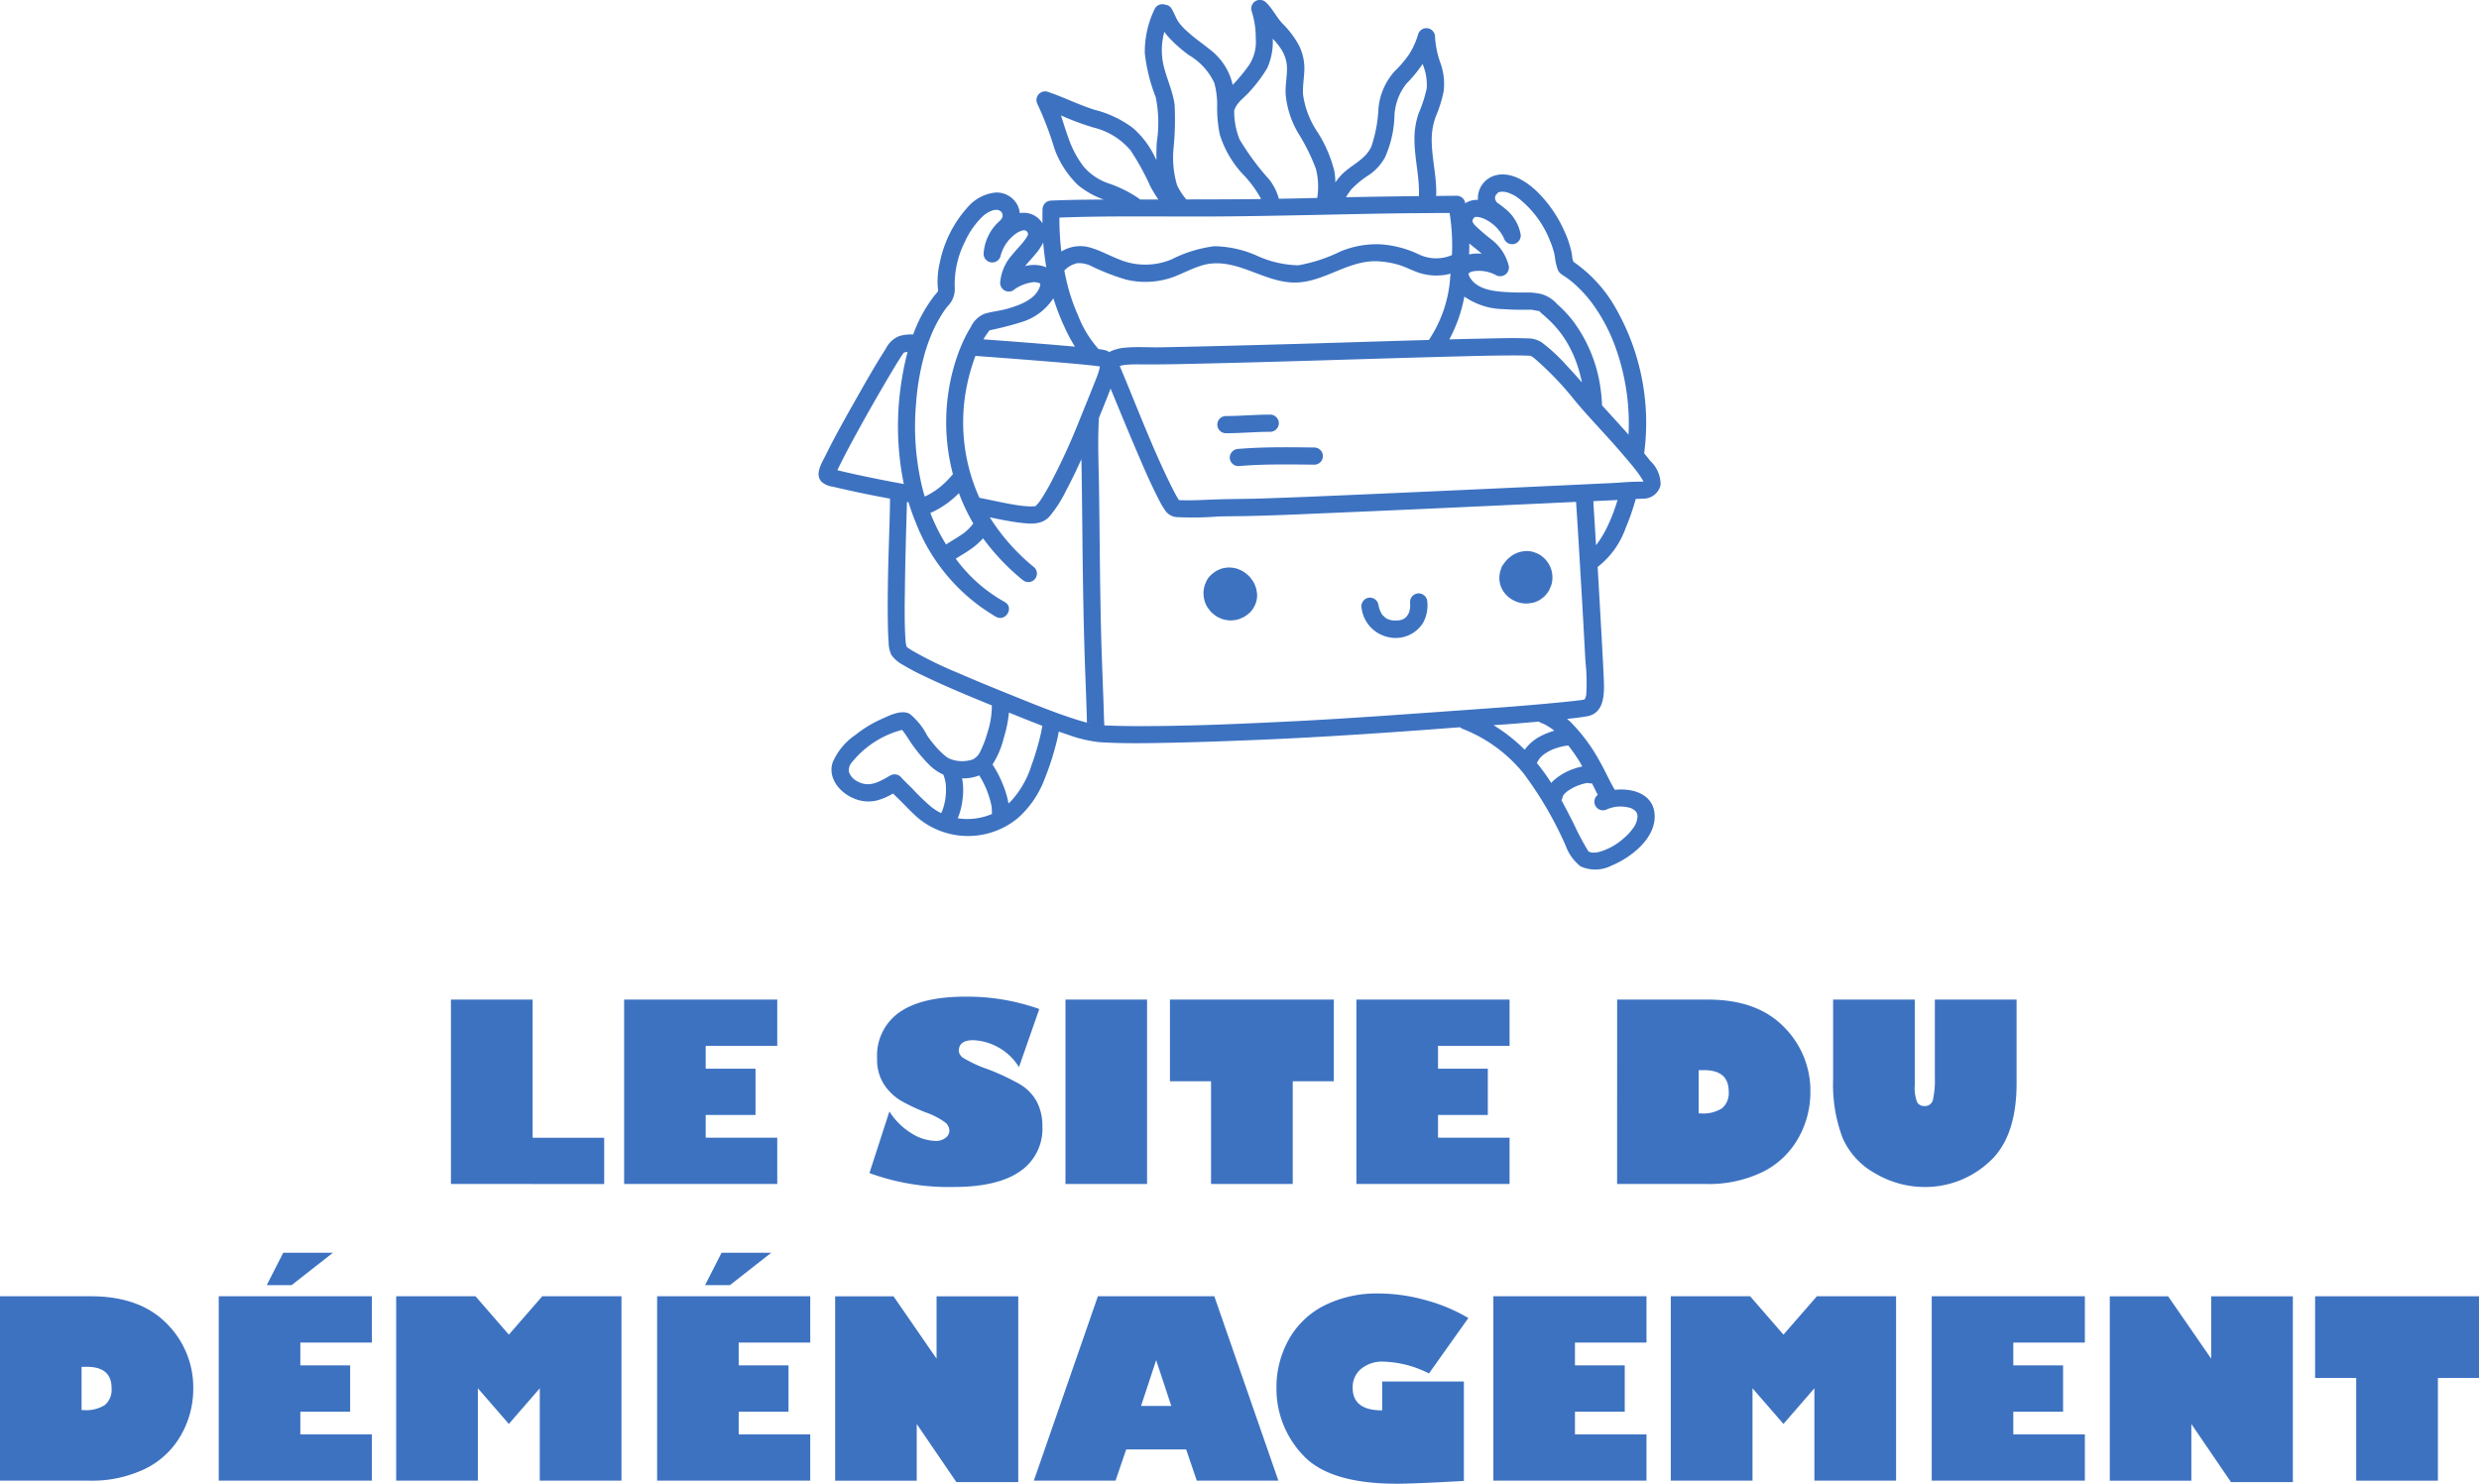 <svg id="LOGO_vertical" data-name="LOGO vertical" xmlns="http://www.w3.org/2000/svg" width="240.363" height="143.898" viewBox="0 0 240.363 143.898">
  <g id="Groupe_1527" data-name="Groupe 1527" transform="translate(-470.492 1387)">
    <path id="Tracé_11456" data-name="Tracé 11456" d="M514.214-1272.17v-17.883h7.922v13.4h6.938v4.488Z" fill="#3d72c1"/>
    <path id="Tracé_11457" data-name="Tracé 11457" d="M545.855-1276.658v4.488H531.007v-17.883h14.848v4.489h-6.938v2.214h4.829v4.489h-4.829v2.2Z" fill="#3d72c1"/>
    <path id="Tracé_11458" data-name="Tracé 11458" d="M571.261-1289.139l-1.969,5.637a5.507,5.507,0,0,0-4.441-2.613q-1.395,0-1.394,1.054a.91.91,0,0,0,.439.668,12,12,0,0,0,2.3,1.067,22.415,22.415,0,0,1,3.158,1.471,4.354,4.354,0,0,1,1.658,1.693,5.024,5.024,0,0,1,.551,2.4,4.988,4.988,0,0,1-2.18,4.377q-2.18,1.506-6.41,1.506a22.36,22.36,0,0,1-8.18-1.348l1.934-5.976a6.622,6.622,0,0,0,2.092,2.086,4.568,4.568,0,0,0,2.4.773,1.5,1.5,0,0,0,.944-.293.873.873,0,0,0,.38-.715,1.068,1.068,0,0,0-.369-.761,7.286,7.286,0,0,0-1.951-1.008,18.579,18.579,0,0,1-2.367-1.119,5.082,5.082,0,0,1-1.629-1.553,4.4,4.4,0,0,1-.691-2.543,5.114,5.114,0,0,1,2.168-4.488q2.168-1.512,6.4-1.512A20.83,20.83,0,0,1,571.261-1289.139Z" fill="#3d72c1"/>
    <path id="Tracé_11459" data-name="Tracé 11459" d="M573.8-1272.17v-17.883h7.91v17.883Z" fill="#3d72c1"/>
    <path id="Tracé_11460" data-name="Tracé 11460" d="M583.929-1282.131v-7.922H599.82v7.922h-3.985v9.961h-7.921v-9.961Z" fill="#3d72c1"/>
    <path id="Tracé_11461" data-name="Tracé 11461" d="M616.859-1276.658v4.488H602.011v-17.883h14.848v4.489h-6.938v2.214h4.829v4.489h-4.829v2.2Z" fill="#3d72c1"/>
    <path id="Tracé_11462" data-name="Tracé 11462" d="M627.289-1290.053h8.8q4.758,0,7.348,2.631a8.716,8.716,0,0,1,2.59,6.346,9.018,9.018,0,0,1-1.178,4.471,8.052,8.052,0,0,1-3.451,3.269,11.929,11.929,0,0,1-5.5,1.166h-8.613Zm7.91,6.844v4.195h.2a3.387,3.387,0,0,0,2.068-.5,1.946,1.946,0,0,0,.639-1.634q0-2.062-2.4-2.063Z" fill="#3d72c1"/>
    <path id="Tracé_11463" data-name="Tracé 11463" d="M666.019-1290.053v8.11q0,5.308-2.713,7.687a9.128,9.128,0,0,1-6.193,2.379,9.408,9.408,0,0,1-4.787-1.312,7.261,7.261,0,0,1-3.182-3.463,14.627,14.627,0,0,1-.914-5.643v-7.758h7.922v8.285a3.705,3.705,0,0,0,.234,1.688.789.789,0,0,0,.7.351.787.787,0,0,0,.832-.638,9.072,9.072,0,0,0,.176-2.151v-7.535Z" fill="#3d72c1"/>
    <path id="Tracé_11464" data-name="Tracé 11464" d="M470.492-1261.278h8.8q4.758,0,7.348,2.631a8.716,8.716,0,0,1,2.59,6.346,9.01,9.01,0,0,1-1.178,4.47,8.048,8.048,0,0,1-3.451,3.27,11.931,11.931,0,0,1-5.5,1.166h-8.613Zm7.91,6.844v4.195h.2a3.386,3.386,0,0,0,2.068-.5,1.947,1.947,0,0,0,.639-1.635q0-2.062-2.4-2.062Z" fill="#3d72c1"/>
    <path id="Tracé_11465" data-name="Tracé 11465" d="M506.55-1247.883v4.488H491.7v-17.883H506.55v4.488h-6.937v2.215h4.828v4.489h-4.828v2.2Zm-10.195-14.473,1.6-3.141h4.817l-4.008,3.141Z" fill="#3d72c1"/>
    <path id="Tracé_11466" data-name="Tracé 11466" d="M508.906-1243.4v-17.883h7.687l3.235,3.727,3.246-3.727h7.676v17.883h-7.922v-8.953l-3,3.457-3-3.457v8.953Z" fill="#3d72c1"/>
    <path id="Tracé_11467" data-name="Tracé 11467" d="M549.054-1247.883v4.488H534.207v-17.883h14.847v4.488h-6.937v2.215h4.828v4.489h-4.828v2.2Zm-10.2-14.473,1.6-3.141h4.817l-4.008,3.141Z" fill="#3d72c1"/>
    <path id="Tracé_11468" data-name="Tracé 11468" d="M569.222-1243.254h-6l-3.844-5.637v5.5h-7.91v-17.883h5.66l4.172,6.047v-6.047h7.922Z" fill="#3d72c1"/>
    <path id="Tracé_11469" data-name="Tracé 11469" d="M578.656-1243.4h-7.922l6.211-17.883H588.23l6.211,17.883h-7.91l-1.031-3.023h-5.813Zm2.472-7.242h2.93l-1.465-4.442Z" fill="#3d72c1"/>
    <path id="Tracé_11470" data-name="Tracé 11470" d="M612.863-1259.168l-3.821,5.378a10.3,10.3,0,0,0-4.417-1.148,3.211,3.211,0,0,0-2.163.7,2.309,2.309,0,0,0-.814,1.846q0,2.18,2.859,2.18v-2.8h7.922v9.644q-4.8.27-6.5.27-6.562,0-9.117-2.789a9.327,9.327,0,0,1-2.555-6.5,9.464,9.464,0,0,1,1.19-4.688,8.154,8.154,0,0,1,3.433-3.3,11.344,11.344,0,0,1,5.315-1.172,17.016,17.016,0,0,1,4.465.627A16.62,16.62,0,0,1,612.863-1259.168Z" fill="#3d72c1"/>
    <path id="Tracé_11471" data-name="Tracé 11471" d="M630.136-1247.883v4.488H615.289v-17.883h14.847v4.488H623.2v2.215h4.828v4.489H623.2v2.2Z" fill="#3d72c1"/>
    <path id="Tracé_11472" data-name="Tracé 11472" d="M632.492-1243.4v-17.883h7.687l3.235,3.727,3.246-3.727h7.675v17.883h-7.921v-8.953l-3,3.457-3-3.457v8.953Z" fill="#3d72c1"/>
    <path id="Tracé_11473" data-name="Tracé 11473" d="M672.64-1247.883v4.488H657.792v-17.883H672.64v4.488H665.7v2.215h4.828v4.489H665.7v2.2Z" fill="#3d72c1"/>
    <path id="Tracé_11474" data-name="Tracé 11474" d="M692.808-1243.254h-6l-3.844-5.637v5.5h-7.91v-17.883h5.66l4.172,6.047v-6.047h7.922Z" fill="#3d72c1"/>
    <path id="Tracé_11475" data-name="Tracé 11475" d="M694.964-1253.356v-7.922h15.891v7.922h-3.984v9.961h-7.922v-9.961Z" fill="#3d72c1"/>
  </g>
  <g id="Groupe_2370" data-name="Groupe 2370" transform="translate(-4042.502 -398.217)">
    <path id="Tracé_14825" data-name="Tracé 14825" d="M4138.647,476.543l0-.018,0,.022Z" fill="#3d72c1"/>
    <path id="Tracé_14826" data-name="Tracé 14826" d="M4192.178,471.383l-.013.012.015-.013Z" fill="#3d72c1"/>
    <path id="Tracé_14827" data-name="Tracé 14827" d="M4194.014,475.448l0,.009a.466.466,0,0,0,.048-.088Z" fill="#3d72c1"/>
    <path id="Tracé_14828" data-name="Tracé 14828" d="M4180.052,455.766a.843.843,0,0,0-.833.834,3.382,3.382,0,0,1,.012.445c0,.009,0,.071-.007.128l-.007.04c-.006.036-.013.073-.022.11s-.07.365-.111.373c.049-.113.056-.129.019-.046l-.049.1c-.035.064-.072.128-.113.189l-.021.03-.016.019c-.053.051-.1.105-.157.157l-.008.008h0c-.065.041-.129.084-.2.119l-.045.022-.034.012c-.082.021-.162.049-.246.067l-.072.013-.023,0c-.068,0-.135.01-.2.013-.141,0-.279,0-.42-.013h0l-.044-.009c-.069-.013-.138-.03-.206-.049s-.123-.04-.185-.061l0,0c-.061-.033-.123-.063-.182-.1l-.051-.033a3.775,3.775,0,0,0-.3-.283l0-.009c-.041-.066-.084-.128-.122-.2-.026-.046-.049-.094-.072-.141.013.021-.056-.136-.068-.171a4.055,4.055,0,0,1-.134-.539.838.838,0,0,0-1.026-.582.856.856,0,0,0-.582,1.025,3.3,3.3,0,0,0,2.413,2.734,3.152,3.152,0,0,0,3.537-1.331,3.563,3.563,0,0,0,.419-2.038A.853.853,0,0,0,4180.052,455.766Zm-.839,1.5.009-.068A.275.275,0,0,1,4179.213,457.268Z" fill="#3d72c1"/>
    <path id="Tracé_14829" data-name="Tracé 14829" d="M4192.214,452.343a3.715,3.715,0,0,0-.432-.329,3.229,3.229,0,0,0-.516-.229,2.164,2.164,0,0,0-.726-.122,3.143,3.143,0,0,0-.583.068.9.9,0,0,0-.168.043,3.462,3.462,0,0,0-.551.241,3.8,3.8,0,0,0-.489.367,1.32,1.32,0,0,0-.165.163,5.542,5.542,0,0,0-.4.525,1.27,1.27,0,0,0-.151.353c-.023.06-.049.12-.066.182a3.4,3.4,0,0,0-.084.574,2.14,2.14,0,0,0,.078.7,2.1,2.1,0,0,0,.265.617,2.448,2.448,0,0,0,.42.519,2.762,2.762,0,0,0,1.185.652,2.929,2.929,0,0,0,.692.085,4.179,4.179,0,0,0,.557-.069.971.971,0,0,0,.132-.029,2.235,2.235,0,0,0,.625-.278,3.679,3.679,0,0,0,.429-.336,3.175,3.175,0,0,0,.349-.435.992.992,0,0,0,.08-.126c.013-.025.025-.05.036-.075.068-.153.14-.308.194-.466a2.382,2.382,0,0,0,.1-.713,2.5,2.5,0,0,0-.379-1.348A2.611,2.611,0,0,0,4192.214,452.343Z" fill="#3d72c1"/>
    <path id="Tracé_14830" data-name="Tracé 14830" d="M4164.305,455.319a2.889,2.889,0,0,0-.249-.618,3.2,3.2,0,0,0-.393-.541,1.344,1.344,0,0,0-.188-.187,3.01,3.01,0,0,0-.55-.395,4.14,4.14,0,0,0-.525-.22.922.922,0,0,0-.138-.034,3.793,3.793,0,0,0-.572-.07,3.175,3.175,0,0,0-.581.07.825.825,0,0,0-.143.037,3.379,3.379,0,0,0-.527.228,3.484,3.484,0,0,0-.47.351,1.211,1.211,0,0,0-.137.134,1.236,1.236,0,0,0-.235.3c-.008.012-.019.021-.026.034a1.148,1.148,0,0,0-.085.161,3.1,3.1,0,0,0-.219.562,3.511,3.511,0,0,0-.078.589,3.339,3.339,0,0,0,.066.6,2.42,2.42,0,0,0,.262.694.91.91,0,0,0,.08.133c.095.131.2.261.3.387a.819.819,0,0,0,.062.069,3.925,3.925,0,0,0,.442.354,1.212,1.212,0,0,0,.143.093,4.032,4.032,0,0,0,.527.226.99.99,0,0,0,.159.043,3.725,3.725,0,0,0,.586.073,3.4,3.4,0,0,0,.6-.07.951.951,0,0,0,.165-.041c.157-.054.312-.125.464-.193.034-.015.067-.031.1-.049a3.665,3.665,0,0,0,.466-.346,1.008,1.008,0,0,0,.112-.1,2.5,2.5,0,0,0,.555-.933,2.213,2.213,0,0,0,.112-.669.837.837,0,0,0,0-.116A4.009,4.009,0,0,0,4164.305,455.319Z" fill="#3d72c1"/>
    <path id="Tracé_14831" data-name="Tracé 14831" d="M4202.513,442.921c-.192-.25-.394-.492-.593-.738a22.428,22.428,0,0,0-3.051-14.576,13.477,13.477,0,0,0-3.816-4.005c-.024-.092-.049-.183-.08-.272-.006-.019-.01-.027-.014-.038l0-.028a5.207,5.207,0,0,0-.089-.607,9.413,9.413,0,0,0-.679-2,12.328,12.328,0,0,0-2.652-3.855c-1.026-.986-2.544-1.977-4.037-1.579a2.3,2.3,0,0,0-1.7,2.382,2.082,2.082,0,0,0-1.231.325c-.008-.038-.014-.078-.022-.116a.843.843,0,0,0-.8-.612l-2,.02c0-.066.009-.132.01-.2.031-1.718-.414-3.4-.438-5.117a6.468,6.468,0,0,1,.4-2.4,12.412,12.412,0,0,0,.758-2.443,5.975,5.975,0,0,0-.3-2.7,8.83,8.83,0,0,1-.537-2.6.837.837,0,0,0-1.637-.221,7.534,7.534,0,0,1-.889,1.962,11.139,11.139,0,0,1-1.419,1.655,6.253,6.253,0,0,0-1.542,3.606,13.31,13.31,0,0,1-.686,3.663c-.621,1.38-2.132,1.827-3.068,2.935-.151.178-.292.361-.424.547a6.5,6.5,0,0,0-.1-1.115,12.805,12.805,0,0,0-1.643-3.788,8.59,8.59,0,0,1-1.392-3.651c-.04-.775.1-1.54.129-2.312a5.04,5.04,0,0,0-.52-2.423,9.253,9.253,0,0,0-1.61-2.13c-.594-.639-.961-1.45-1.6-2.052a.84.84,0,0,0-1.394.811,8.531,8.531,0,0,1,.414,2.708,4.112,4.112,0,0,1-.622,2.529,16.384,16.384,0,0,1-1.46,1.8l-.157.164a5.909,5.909,0,0,0-2.217-3.437c-.7-.575-1.454-1.074-2.12-1.69a5.541,5.541,0,0,1-.938-1.007c-.254-.4-.4-.85-.648-1.252a.775.775,0,0,0-.616-.389.828.828,0,0,0-1,.363,9.521,9.521,0,0,0-.981,4.338,16.843,16.843,0,0,0,1.066,4.285,12.59,12.59,0,0,1,.092,4.381c-.029.563-.042,1.131-.029,1.7-.067-.132-.132-.265-.2-.4a8.738,8.738,0,0,0-2.067-2.7,10.369,10.369,0,0,0-3.686-1.763c-1.588-.488-3.06-1.253-4.634-1.773a.842.842,0,0,0-.942,1.224,31.646,31.646,0,0,1,1.637,4.3,9.344,9.344,0,0,0,2.276,3.532,8.306,8.306,0,0,0,2.506,1.41c-1.7.008-3.4.026-5.1.1a.851.851,0,0,0-.834.833c-.014.454-.014.913-.007,1.372a2.175,2.175,0,0,0-.724-.72,2.139,2.139,0,0,0-1.474-.27,2.238,2.238,0,0,0-.225-.778,2.284,2.284,0,0,0-2.08-1.222,4.1,4.1,0,0,0-2.72,1.394,11.4,11.4,0,0,0-2.724,5.363,8.18,8.18,0,0,0-.211,2.373,1.626,1.626,0,0,1,.024.473c-.01.035,0-.026-.06.057-.091.134-.215.255-.316.383a13.787,13.787,0,0,0-2.025,3.727,4.279,4.279,0,0,0-1.317.144,2.477,2.477,0,0,0-1.342,1.242c-1.023,1.594-1.958,3.248-2.892,4.895-1.025,1.808-2.049,3.625-2.968,5.491-.358.726-1.046,1.782-.365,2.514a2.049,2.049,0,0,0,1.1.478q.65.158,1.306.3c.858.193,1.719.372,2.581.544.55.109,1.1.212,1.651.315-.022,2.417-.145,4.836-.188,7.252-.03,1.638-.052,3.278-.021,4.917.01.577.025,1.156.073,1.731a3.017,3.017,0,0,0,.253,1.235,3.186,3.186,0,0,0,1.157,1,21.523,21.523,0,0,0,1.964,1.041c1.781.86,3.607,1.629,5.434,2.386.4.166.8.327,1.2.49a8.476,8.476,0,0,1-.441,2.687,9.642,9.642,0,0,1-.628,1.669,1.675,1.675,0,0,1-.758.876,3.227,3.227,0,0,1-2.261-.056c-.014-.008-.129-.062-.151-.075a2.594,2.594,0,0,1-.23-.163,6.852,6.852,0,0,1-.7-.643,11.237,11.237,0,0,1-1.1-1.367,6.546,6.546,0,0,0-1.684-2.1c-.83-.471-2.081.2-2.837.539a11.348,11.348,0,0,0-2.406,1.475,6.141,6.141,0,0,0-2.247,2.711c-.463,1.516.69,2.881,2.009,3.446a3.549,3.549,0,0,0,2.339.208,6.494,6.494,0,0,0,1.515-.659c.24.24.488.472.727.709.55.547,1.083,1.131,1.671,1.638a7.582,7.582,0,0,0,9.721.02,9.52,9.52,0,0,0,2.573-3.768,25.815,25.815,0,0,0,1.006-3,16.182,16.182,0,0,0,.374-1.607c.3.106.6.211.909.31a12.663,12.663,0,0,0,3.069.718c2.249.145,4.514.1,6.766.055,2.884-.057,5.766-.165,8.648-.284,4.587-.189,9.168-.476,13.747-.795,1.923-.133,3.845-.283,5.768-.424a.9.9,0,0,0,.3.176,14.259,14.259,0,0,1,5.83,4.266,35.663,35.663,0,0,1,4.106,7.03,4.516,4.516,0,0,0,1.453,2.024,3.455,3.455,0,0,0,2.988-.074c1.871-.774,4.273-2.609,4.191-4.875-.074-2.044-2.078-2.673-3.863-2.477-.522-.864-.919-1.809-1.421-2.686a16.9,16.9,0,0,0-2.92-3.942c-.094-.089-.193-.169-.289-.253.644-.066,1.287-.142,1.922-.25,1.81-.307,1.691-2.4,1.629-3.819-.064-1.434-.145-2.866-.224-4.3q-.177-3.183-.363-6.366a8.289,8.289,0,0,0,2.731-3.816,22.12,22.12,0,0,0,.963-2.782l.063,0c.2-.009.407-.016.61-.028a1.715,1.715,0,0,0,1.735-1.316A3.1,3.1,0,0,0,4202.513,442.921Zm-1.025,2.012q-.424,0-.852.021c-.286.014-.572.03-.857.05-.39.027-.78.054-1.165.072l-1.726.081-.607.028-.245.011-.666.031-.21.01-.683.032-6.875.32q-6.513.3-13.028.585c-3.278.142-6.556.288-9.835.393-1.275.041-2.549.039-3.824.072-1.365.034-2.739.143-4.1.082h0c-.02-.031-.041-.06-.061-.091-.2-.315-.37-.646-.538-.979-.059-.117-.119-.232-.177-.349-1.736-3.512-3.139-7.2-4.644-10.817l-.324-.776h0a3.243,3.243,0,0,1,.388-.085,10.471,10.471,0,0,1,1.484-.066c1.239.008,2.473,0,3.711-.023q4.77-.1,9.537-.237c5.723-.161,11.445-.351,17.168-.5,1.869-.049,3.739-.1,5.609-.107.543,0,1.086,0,1.628.018.11,0,.225.019.338.025.057.044.13.08.191.121.036.025.072.051.107.078l0,0,.033.027a30.151,30.151,0,0,1,3.92,4.086c.317.382.643.759.972,1.131.256.29.516.577.777.864s.507.559.762.838c.515.562,1.03,1.125,1.534,1.7q.488.554.964,1.117c.053.062.107.122.159.184q.22.263.437.529c.039.046.076.093.113.139.112.14.212.267.273.348.14.186.276.377.405.572.064.1.13.194.188.3.028.05.053.1.081.152l0,.013c-.048,0-.111,0-.117,0C4201.653,444.929,4201.57,444.933,4201.488,444.933Zm-2.991,4.043a10.63,10.63,0,0,1-1.133,1.979c-.034.045-.075.09-.112.136-.079-1.29-.156-2.579-.241-3.869-.008-.126-.01-.263-.011-.4l.355-.017,1.982-.093A17.523,17.523,0,0,1,4198.5,448.976Zm-2.765,17.152c-.064.01-.072.01,0,0Zm.4-.077c-.035.009-.1.028-.121.032-.084.016-.169.027-.254.041l-.02,0-.233.029c-.763.093-1.528.167-2.292.239-1.66.158-3.322.3-4.985.424q-3.759.276-7.519.538c-4.366.312-8.733.616-13.1.832-5.2.255-10.421.49-15.629.45-.8-.007-1.606-.026-2.408-.067,0-.263-.024-.527-.029-.728-.022-.853-.053-1.707-.085-2.56-.069-1.886-.145-3.77-.193-5.656-.116-4.622-.131-9.245-.2-13.867v-.09c-.032-2.3-.151-4.634-.007-6.934q.58-1.406,1.128-2.825c.965,2.335,1.926,4.673,2.927,6.992.4.931.811,1.861,1.252,2.775q.209.435.43.866a8.874,8.874,0,0,0,.693,1.194,1.469,1.469,0,0,0,1.186.638,32.122,32.122,0,0,0,3.984-.065c.9-.025,1.8-.022,2.7-.04,2.882-.058,5.765-.2,8.645-.321q6.628-.28,13.257-.588,4.219-.193,8.44-.391l.923-.043.694-.032c.011.157.02.315.032.473q.013.192.025.384.093,1.439.181,2.878c.028.455.053.91.08,1.365q.15,2.5.294,4.991.153,2.682.295,5.365a18.275,18.275,0,0,1,.082,3.211,1.337,1.337,0,0,1-.136.463C4196.2,465.981,4196.145,466.032,4196.136,466.051Zm-63.362-35.294a13.554,13.554,0,0,1,1.067-2.069c.11-.173.224-.343.344-.51l.076-.1c-.016.022.087-.113.121-.155a2.337,2.337,0,0,0,.7-1.721,9.134,9.134,0,0,1,.981-4.537,7.987,7.987,0,0,1,1.614-2.354,2.635,2.635,0,0,1,1.19-.72,1.455,1.455,0,0,1,.384-.013c.019,0,.093.028.118.034.074.045.228.146.134.077.133.1.111.078.195.272-.056-.129-.01-.007,0,.019s.014.06.02.091a.61.61,0,0,0,0,.072c0,.024,0,.039,0,.053s-.057.161-.058.177a1.6,1.6,0,0,1-.3.343,4.58,4.58,0,0,0-1.484,3.142.837.837,0,0,0,1.637.221,3.787,3.787,0,0,1,1.323-2.069,2.1,2.1,0,0,1,.824-.442c.046-.01-.011-.011.125-.016.027,0,.055,0,.083,0l.024.006a.444.444,0,0,1,.211.146c.2.221-.03.506-.222.772-.375.522-.851.967-1.248,1.473a4.552,4.552,0,0,0-1.152,2.715.84.84,0,0,0,1.254.72,3.87,3.87,0,0,1,2.065-.807,1.9,1.9,0,0,1,.562.134c0,.023.006.03.008,0h0a.823.823,0,0,1-.045.311c-.414,1.265-2.038,1.823-3.187,2.148-.708.2-1.452.266-2.153.471a2.572,2.572,0,0,0-1.363,1.32,11.706,11.706,0,0,0-.571,1.032,14.893,14.893,0,0,0-.674,1.607c-.157.442-.3.889-.423,1.336a19.751,19.751,0,0,0-.054,10.267c-.205.247-.42.485-.648.71q-.186.183-.381.354c-.062.055-.124.108-.187.16-.035.029-.07.058-.106.086l-.073.058-.1.076-.114.081-.084.059c-.112.076-.228.148-.343.218-.029.018-.057.038-.087.055-.2.117-.4.221-.607.32-.036-.121-.074-.241-.108-.362-.05-.179-.094-.358-.139-.537a25.231,25.231,0,0,1-.6-8.08,24.339,24.339,0,0,1,.881-5.022A16.441,16.441,0,0,1,4132.774,430.757ZM4186,419.3c.092.024.184.05.273.082a2.96,2.96,0,0,1,.448.221,3.9,3.9,0,0,1,1.6,1.712.834.834,0,0,0,1.607-.444,4.138,4.138,0,0,0-1.48-2.408c-.19-.159-.389-.31-.588-.457-.172-.127-.189-.114-.266-.21.035.033-.095-.19-.095-.156a1.227,1.227,0,0,1-.036-.119l0-.012c0-.028,0-.055,0-.083s0-.044,0-.067.021-.108.029-.129l.019-.045c.017-.034.036-.067.056-.1-.013.043.214-.208.082-.109.171-.128.134-.11.306-.146a1.633,1.633,0,0,1,.684.047,3.561,3.561,0,0,1,1.1.569,9.862,9.862,0,0,1,3.058,4.14,8.481,8.481,0,0,1,.377,1.1c.1.393.1.624.174.991a5.423,5.423,0,0,0,.18.647c.133.384.433.53.743.739a8.36,8.36,0,0,1,1.221,1,12.315,12.315,0,0,1,1.307,1.462,16.874,16.874,0,0,1,2.4,4.542,21.878,21.878,0,0,1,1.205,8.308c-.809-.917-1.639-1.817-2.458-2.723-.039-.043-.076-.087-.115-.13a12.479,12.479,0,0,0-.12-1.468,14.121,14.121,0,0,0-2.708-6.73,12.005,12.005,0,0,0-1.515-1.609,3.343,3.343,0,0,0-1.5-.971,6.606,6.606,0,0,0-1.234-.159c-.695.009-1.391.008-2.085-.033-1.223-.07-2.791-.206-3.562-1.3a1.255,1.255,0,0,1-.188-.361.661.661,0,0,1-.021-.135.3.3,0,0,0,.031-.058,1.136,1.136,0,0,1,.368-.161,3.483,3.483,0,0,1,2.261.369.846.846,0,0,0,1.224-.941,4.64,4.64,0,0,0-1.661-2.514,18.933,18.933,0,0,1-1.6-1.373c-.268-.294-.3-.452-.169-.645.141-.214.233-.188.51-.164C4185.729,419.259,4185.989,419.3,4186,419.3Zm-29.115,27.527,0,0,0,0Zm-8.81,21.531h0l.054-.091h.042A.9.9,0,0,0,4148.07,468.357Zm.936-34.047c-.081.274-.187.539-.292.8q-.177.447-.356.894-.421,1.055-.851,2.105c-.023.056-.045.112-.068.169-.086.212-.171.426-.258.638a61.951,61.951,0,0,1-2.939,6.383c-.1.18-.2.359-.305.537-.157.271-.319.538-.493.8-.052.079-.107.156-.162.234-.013.02-.063.083-.089.117-.075.091-.153.178-.234.263,0,.012.011.1-.014.046l.012-.005a.235.235,0,0,1,0-.04l-.022.026-.029.027a4.392,4.392,0,0,1-.512.028,10.6,10.6,0,0,1-1.518-.16c-1.145-.189-2.277-.455-3.417-.676-.082-.183-.163-.368-.239-.555a17.746,17.746,0,0,1-1.066-9.835,19.13,19.13,0,0,1,.92-3.37l.02,0q2.741.2,5.483.416c1.581.125,3.161.253,4.739.4.509.05,1.018.1,1.525.165l.031,0,.045.008c.064.01.128.019.191.03l.028.006A2.076,2.076,0,0,1,4149.006,434.31Zm-6.148,13.039a.381.381,0,0,1-.042.036S4142.833,447.366,4142.858,447.349Zm-6.057,1.73c-.048.058-.1.117-.146.175q-.142.164-.3.314t-.339.3l-.032.026c-.056.041-.111.081-.167.12-.5.35-1.03.646-1.539.978-.016.011-.03.025-.046.037-.262-.426-.509-.86-.737-1.3a18.657,18.657,0,0,1-.793-1.765l.012-.005a7.773,7.773,0,0,0,.93-.473,9.2,9.2,0,0,0,1.76-1.369c.024-.023.047-.049.071-.073.011.031.021.062.033.093a18.989,18.989,0,0,0,.811,1.842c.173.341.354.678.548,1.008C4136.847,449.016,4136.824,449.047,4136.8,449.079Zm6.563-23.369h0v0Zm41.121,1.275a6.833,6.833,0,0,0,3.821,1.214c.725.057,1.453.066,2.18.06.085,0,.179.006.263,0,0,0,.12-.007.128-.012l.045,0c.22.029.439.077.657.115a.961.961,0,0,1,.2.035c-.1-.045.187.213.224.243q.477.4.914.836a10.14,10.14,0,0,1,1.285,1.585,11.579,11.579,0,0,1,1.47,3.368c.078.292.148.586.21.88-.491-.562-.987-1.121-1.5-1.662a16.942,16.942,0,0,0-2.367-2.2,2.472,2.472,0,0,0-1.441-.412c-1.435-.056-2.878-.007-4.312.022q-1.62.031-3.24.076A14.226,14.226,0,0,0,4184.485,426.985Zm1.683-4.158a3.632,3.632,0,0,0-1.224.068c.012-.355.018-.711.015-1.067C4185.352,422.155,4185.786,422.474,4186.168,422.827Zm-3.067,2.385a12.406,12.406,0,0,1-2.061,5.978c-3.739.1-7.477.225-11.216.335q-4.961.146-9.923.269-2.443.059-4.885.106c-1.113.021-2.236-.07-3.346.031a4.088,4.088,0,0,0-1.629.43,1.166,1.166,0,0,0-.42-.189,5.987,5.987,0,0,0-.613-.1c-.014-.017-.024-.034-.04-.051a10.569,10.569,0,0,1-1.931-3.187,18.639,18.639,0,0,1-.963-2.705c-.147-.55-.272-1.11-.38-1.675l.011-.008a2.421,2.421,0,0,1,1.256-.706,2.7,2.7,0,0,1,1.342.281,21.916,21.916,0,0,0,3.362,1.308,7.979,7.979,0,0,0,4.339-.159c1.327-.44,2.6-1.28,4.012-1.4,2.817-.235,5.24,1.868,8.054,1.849,2.783-.019,5.1-2.143,7.891-2.065a8.58,8.58,0,0,1,2.026.312c.65.178,1.224.48,1.849.719a5.437,5.437,0,0,0,3.311.174C4183.132,424.913,4183.118,425.064,4183.1,425.212Zm-37.453,4.581a15.616,15.616,0,0,0,1.075,2.043q-.732-.066-1.464-.128c-2.469-.211-4.939-.4-7.41-.579a8.324,8.324,0,0,1,.592-.876,31.568,31.568,0,0,0,3.2-.829,5.592,5.592,0,0,0,2.99-2.283A23.254,23.254,0,0,0,4145.648,429.793Zm5.27,3.973v-.005C4150.957,433.754,4150.941,433.76,4150.918,433.766Zm32.132-14.893a19.8,19.8,0,0,1,.226,4.082,3.872,3.872,0,0,1-3.3-.112,10.247,10.247,0,0,0-3.667-.934,9.145,9.145,0,0,0-3.841.694,15.315,15.315,0,0,1-4.083,1.343,10.184,10.184,0,0,1-4.106-.97,10.655,10.655,0,0,0-4.033-.881,12.617,12.617,0,0,0-4.147,1.274,6.622,6.622,0,0,1-4.072.338c-1.332-.324-2.471-1.074-3.772-1.465a3.46,3.46,0,0,0-2.85.368,26.985,26.985,0,0,1-.189-3.292c2.379-.088,4.762-.112,7.146-.112q.967,0,1.935,0l1.927.007h.4l1.362,0h.411q.734,0,1.467,0c1.711-.006,3.421-.028,5.131-.056q.837-.014,1.675-.031,1.671-.03,3.342-.064l.484-.01,1.188-.025.561-.012c1.985-.041,3.969-.081,5.954-.108.516-.007,1.032-.01,1.548-.014.582,0,1.165-.012,1.747-.015Zm-52.821,37.181c.024-3.043.122-6.084.206-9.125V446.9l.153.028a21.345,21.345,0,0,0,.724,2.023,18.161,18.161,0,0,0,7.765,9.093c.91.49,1.721-.826.933-1.378a.88.88,0,0,0-.092-.062,14.76,14.76,0,0,1-4.751-4.2c.518-.335,1.058-.636,1.558-1a6.8,6.8,0,0,0,1.089-.976,22.12,22.12,0,0,0,3.8,4.009c.027.022.056.041.085.06a.828.828,0,0,0,1.094-1.239,19.919,19.919,0,0,1-4.325-4.867c.965.2,1.929.4,2.908.521,1.031.129,2.135.23,2.887-.614a12.175,12.175,0,0,0,1.6-2.492l.247-.473c.44-.849.848-1.71,1.238-2.581.013.642.028,1.283.036,1.922.005.369.008.739.013,1.108q.029,2.3.051,4.606c.046,4.6.123,9.191.3,13.784q.057,1.476.106,2.952c.012.387.024.774.031,1.161v.02c-.535-.142-1.064-.306-1.589-.481-2.025-.674-4-1.491-5.977-2.289-1.649-.665-3.294-1.339-4.923-2.05a37.5,37.5,0,0,1-4.444-2.164c-.114-.069-.227-.14-.338-.215-.045-.03-.088-.063-.133-.093l-.01-.006-.01-.01c-.021-.02-.046-.049-.072-.077-.022-.15-.07-.377-.043-.094-.02-.209-.042-.416-.055-.625C4130.2,458.824,4130.218,457.436,4130.229,456.054Zm43.334-39.513a9.279,9.279,0,0,1,1.755-1.411,5.042,5.042,0,0,0,1.464-1.643,10.53,10.53,0,0,0,.916-3.881,5.405,5.405,0,0,1,1.161-3.269,13.885,13.885,0,0,0,1.578-1.916l.018.061a5.186,5.186,0,0,1,.378,2.3,13.251,13.251,0,0,1-.79,2.438,7.6,7.6,0,0,0-.4,2.526c0,1.69.427,3.347.44,5.036,0,.153-.006.3-.014.455q-3.532.039-7.063.109A6.3,6.3,0,0,1,4173.563,416.541Zm-11.328-7.785c.263-.673,1.036-1.172,1.483-1.722a13.6,13.6,0,0,0,1.645-2.207,6.194,6.194,0,0,0,.54-2.858,7.407,7.407,0,0,1,.828,1.031,3.5,3.5,0,0,1,.551,2.044c-.024.772-.169,1.538-.129,2.312a9.044,9.044,0,0,0,1.23,3.791,19.173,19.173,0,0,1,1.705,3.445,6.963,6.963,0,0,1,.126,2.821l-.924.022c-.931.027-1.862.04-2.793.057a5.459,5.459,0,0,0-.9-1.824,24.956,24.956,0,0,1-2.907-3.925,7.131,7.131,0,0,1-.521-2.839A1.2,1.2,0,0,0,4162.235,408.756Zm-4.456-5.19a6.124,6.124,0,0,1,2.46,2.7,8.027,8.027,0,0,1,.269,2.345,12.978,12.978,0,0,0,.26,2.651,9.91,9.91,0,0,0,2.356,3.973,11.091,11.091,0,0,1,1.578,2.145c.023.047.042.093.061.14-2.414.03-4.828.036-7.242.038l-.013-.018a6.055,6.055,0,0,1-.888-1.377,9.493,9.493,0,0,1-.337-3.573,27.949,27.949,0,0,0,.107-4.171c-.171-1.423-.849-2.707-1.128-4.109a6.659,6.659,0,0,1,.129-3.007,5.553,5.553,0,0,0,.51.622A13.948,13.948,0,0,0,4157.779,403.566Zm-10.3,10.692a9.8,9.8,0,0,1-1.389-2.667c-.265-.714-.478-1.454-.726-2.179l.716.305a25.94,25.94,0,0,0,2.457.872,6.738,6.738,0,0,1,3.584,2.22,24.213,24.213,0,0,1,1.911,3.475,12.689,12.689,0,0,0,.783,1.283l-1.751,0a11.837,11.837,0,0,0-3.121-1.579A5.472,5.472,0,0,1,4147.476,414.258Zm-3.832,7.489c.065.8.166,1.6.3,2.4-.033-.015-.063-.031-.1-.044a3.236,3.236,0,0,0-1.955-.076c.358-.452.778-.88,1.1-1.284A5.031,5.031,0,0,0,4143.644,421.747Zm-15.6,23.017q-1.266-.249-2.527-.521-.591-.129-1.18-.267c-.192-.045-.384-.09-.576-.137l-.073-.018c.013-.027.025-.056.038-.083.16-.342.329-.679.5-1.015.454-.889.928-1.768,1.409-2.643q1.574-2.866,3.245-5.678c.362-.605.723-1.215,1.117-1.8.04-.061.084-.119.124-.179a1.176,1.176,0,0,1,.289-.065c.028,0,.057,0,.085,0a24.708,24.708,0,0,0-.55,2.591,27.889,27.889,0,0,0,.185,10.212C4129.43,445.029,4128.734,444.9,4128.039,444.764Zm6.125,30.84h0C4134.154,475.693,4134.155,475.66,4134.164,475.6Zm.013-1.426c-.01-.058-.01-.1,0-.007Zm-4.3-5.254h0l0,0Zm1.143,5.845c-.4-.4-.831-.783-1.2-1.21a.843.843,0,0,0-1.01-.13c-1.009.57-2,1.218-3.147.59a1.577,1.577,0,0,1-.869-.972,1.2,1.2,0,0,1,.355-.966,9.216,9.216,0,0,1,4.557-3.007c.081-.023.163-.042.245-.063l.086.1.016.018c.026.034.051.069.076.1.124.173.243.349.362.525a15.045,15.045,0,0,0,2.165,2.71,4.7,4.7,0,0,0,1.307.883,1.315,1.315,0,0,0,.045.127c-.078-.182.015.055.036.121.029.091.054.184.076.277s.039.208.06.311l.015.157a6.667,6.667,0,0,1-.029,1.264c-.008.049-.015.1-.024.148-.016.1-.035.194-.056.29-.04.184-.087.365-.144.544-.029.093-.061.184-.095.274l-.011.034-.021.04c-.024.048-.049.1-.075.142a5.288,5.288,0,0,1-.935-.583A21.181,21.181,0,0,1,4131.019,474.769Zm4.336,2.809a6.961,6.961,0,0,0,.476-1.973,6.2,6.2,0,0,0-.058-1.9,4.057,4.057,0,0,0,1.661-.285c.091.146.18.294.262.446.106.194.206.393.3.594.025.054.049.108.073.161l.022.049.046.111c.022.055.043.109.064.164a8.926,8.926,0,0,1,.368,1.187c.02.09.039.18.055.271.008.04.014.08.021.121a.118.118,0,0,1,0-.028.307.307,0,0,1,0,.046v.006c.016.091.007.043,0,0,.009.12.02.43.019.464a.655.655,0,0,0,.013.148A6.11,6.11,0,0,1,4135.355,477.578Zm8.128-8.577c-.067.346-.148.69-.236,1.031q-.326,1.261-.772,2.488a9.223,9.223,0,0,1-1.957,3.391c-.079.081-.164.154-.247.23a8.438,8.438,0,0,0-.489-1.7,10.817,10.817,0,0,0-1.06-2.075,8.586,8.586,0,0,0,1.093-2.585,12.04,12.04,0,0,0,.5-2.453q.83.333,1.66.666.787.315,1.579.617A3.306,3.306,0,0,1,4143.483,469Zm53.016,11.786c-.049-.031-.059-.072,0,0Zm3.836-4.268a1.382,1.382,0,0,1,.722.355c.039.042.041.039.04.034a.818.818,0,0,0,.045.074.937.937,0,0,1,.052.092.784.784,0,0,1,.047.484,1.971,1.971,0,0,1-.4.968,5.249,5.249,0,0,1-.853.935,6,6,0,0,1-2.386,1.362,2.674,2.674,0,0,1-.425.084,2.765,2.765,0,0,1-.3,0h-.028c-.037-.007-.075-.014-.111-.023s-.072-.021-.108-.033l-.015-.007c-.129-.056-.045-.031-.079-.043a.111.111,0,0,1-.026-.012c-.03-.042-.06-.085-.089-.129a25.485,25.485,0,0,1-1.308-2.471c-.4-.8-.807-1.593-1.234-2.373a.627.627,0,0,0,.116-.263c.006-.032.014-.065.023-.1-.008.014-.016.026-.027.042.011-.015.019-.034.029-.051l0-.007c.018-.061.05-.1.044-.072.009-.018.019-.034.029-.051l-.03.026a.317.317,0,0,0,.039-.042l.012-.021a.126.126,0,0,1,.036-.037c-.016.018-.031.038-.048.058l-.009.016c.079-.071.086-.094.068-.085.063-.067.129-.131.2-.192l.071-.059q.127-.092.26-.174a5.571,5.571,0,0,1,.531-.288l.142-.065c.08-.031.16-.063.242-.091a5.039,5.039,0,0,1,.514-.154c.07-.016.141-.03.212-.043l.029,0c.034,0,.068,0,.1,0l.016.006-.014-.006h.036a.79.79,0,0,0,.34.023c.036.069.075.137.111.207.155.3.3.612.457.914a.835.835,0,0,0,.929,1.384l.052-.025a.6.6,0,0,0,.058-.019c.1-.034.194-.064.293-.09a2.845,2.845,0,0,1,.5-.1A3.358,3.358,0,0,1,4200.335,476.519Zm-3.944-2.383-.107-.046c.041.017.081.032.12.046Zm-.466-1.58a4.507,4.507,0,0,0-.8.213,5.647,5.647,0,0,0-2.079,1.217c-.052.051-.1.109-.151.166a19.3,19.3,0,0,0-1.39-1.929c.034-.075.07-.149.111-.22a1.537,1.537,0,0,0,.137-.208c.019-.023.038-.045.058-.066.06-.067.124-.131.19-.193s.111-.094.166-.141c-.036.027-.054.037.013-.012l.031-.026a.346.346,0,0,1-.029.025l0,0c.035-.025.07-.049.106-.073a4.628,4.628,0,0,1,.494-.29c.079-.04.159-.077.238-.115l.01,0,.109-.043c.172-.065.347-.123.524-.172s.362-.093.546-.126l.107-.018-.038,0,.04,0h0l.013,0c.11-.019.051-.006-.009,0,.076-.006.152-.017.228-.023a16.75,16.75,0,0,1,1.108,1.588C4195.751,472.253,4195.835,472.406,4195.925,472.556Zm-4.2-.736.02-.022C4191.726,471.848,4191.643,471.92,4191.729,471.82Zm.239-3.471c.044.015.088.031.131.048l.038.017c.1.047.195.1.29.149a5.249,5.249,0,0,1,.564.364,1.871,1.871,0,0,1,.173.138l.028.024a6.819,6.819,0,0,0-1.251.488,4.4,4.4,0,0,0-1.616,1.351,16.488,16.488,0,0,0-3.021-2.38l.219-.015c1.337-.081,2.673-.2,4.007-.317l.169-.014A1.027,1.027,0,0,0,4191.968,468.349Z" fill="#3d72c1"/>
    <path id="Tracé_14832" data-name="Tracé 14832" d="M4169.963,441.619c-2.452-.029-4.945-.07-7.39.137a.856.856,0,0,0-.834.834.839.839,0,0,0,.834.833c2.445-.207,4.938-.166,7.39-.137A.834.834,0,0,0,4169.963,441.619Z" fill="#3d72c1"/>
    <path id="Tracé_14833" data-name="Tracé 14833" d="M4166.5,439.263a.849.849,0,0,0-.833-.834c-1.435,0-2.866.135-4.3.139a.833.833,0,1,0,0,1.667c1.434,0,2.865-.137,4.3-.139A.843.843,0,0,0,4166.5,439.263Z" fill="#3d72c1"/>
  </g>
</svg>

